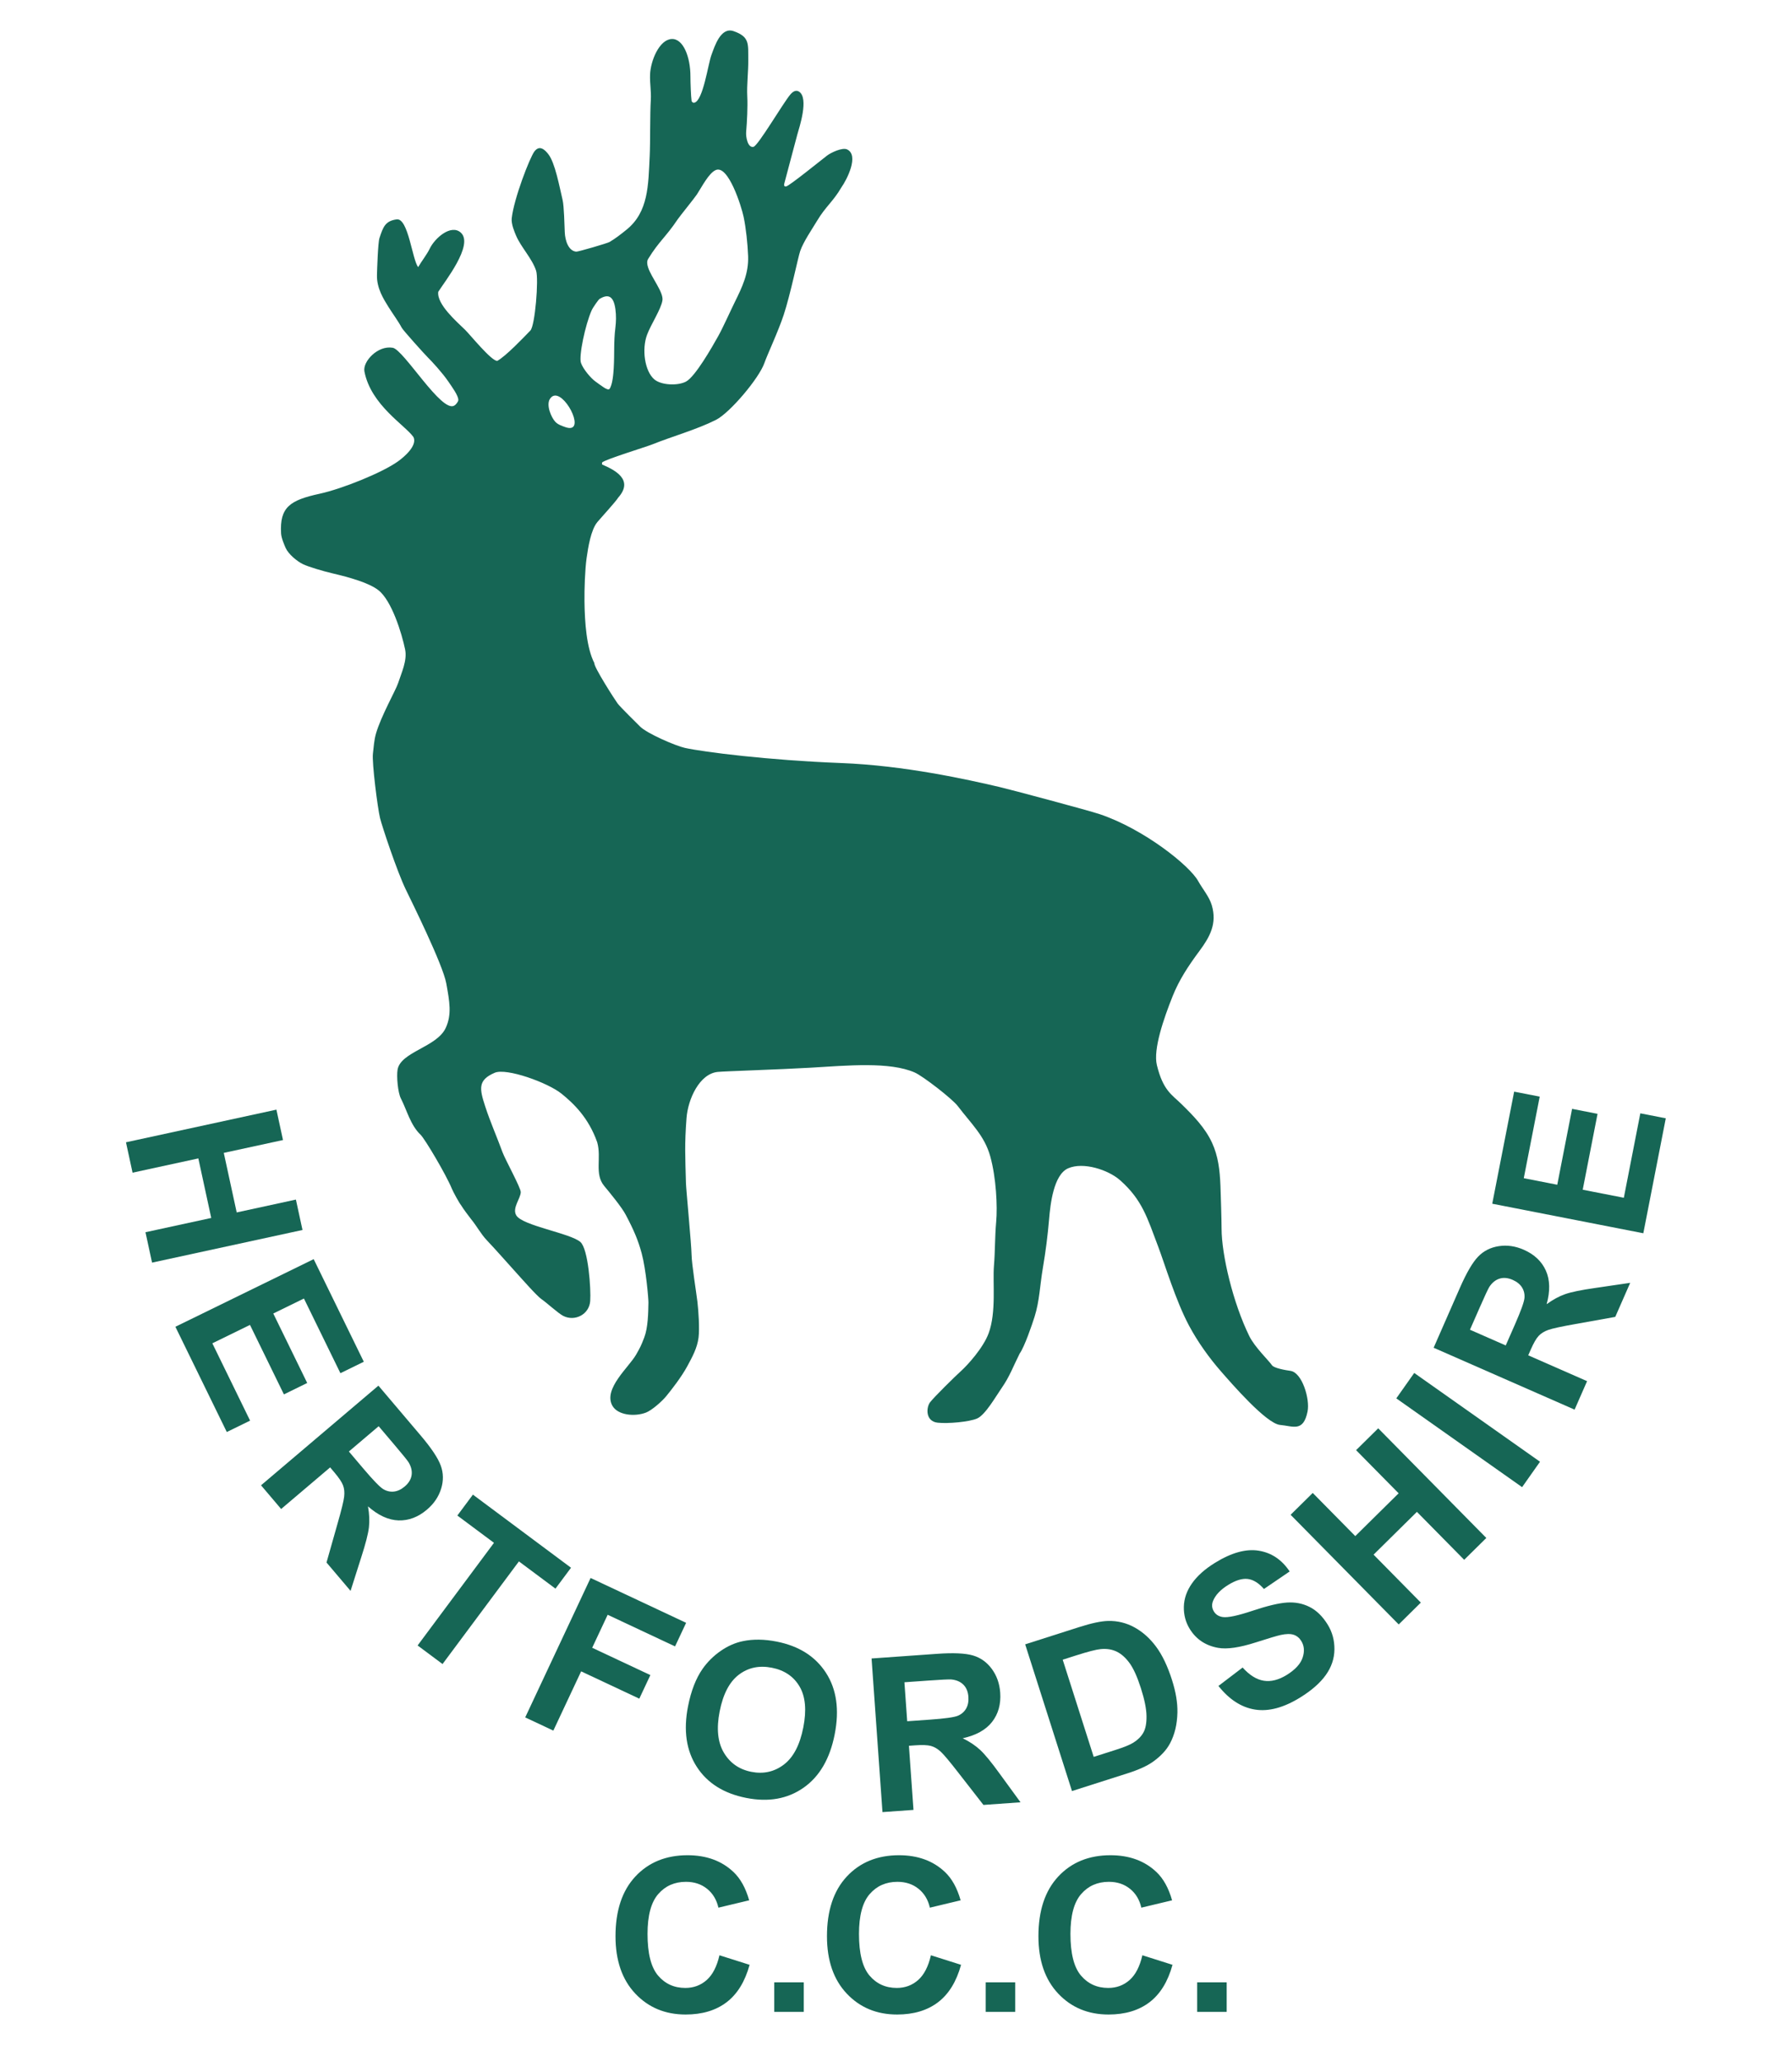 <?xml version="1.0" standalone="no"?>
<!DOCTYPE svg PUBLIC "-//W3C//DTD SVG 1.1//EN" "http://www.w3.org/Graphics/SVG/1.1/DTD/svg11.dtd">
<!--Generator: Xara Designer (www.xara.com), SVG filter version: 4.0.0.1-->
<svg stroke-width="0.501" stroke-linejoin="bevel" fill-rule="evenodd" xmlns:xlink="http://www.w3.org/1999/xlink" xmlns="http://www.w3.org/2000/svg" version="1.1" overflow="visible" width="150pt" height="172.5pt" viewBox="0 0 150 172.5">
 <defs>
  <marker id="DefaultArrow2" markerUnits="strokeWidth" viewBox="0 0 1 1" markerWidth="1" markerHeight="1" overflow="visible" orient="auto">
   <!-- REF_ARROW_STRAIGHT (-2) -->
   <g transform="scale(0.009)">
    <!-- 1/108 -->
    <path d="M -9 54 L -9 -54 L 117 0 z"/>
   </g>
  </marker>
  <marker id="DefaultArrow3" markerUnits="strokeWidth" viewBox="0 0 1 1" markerWidth="1" markerHeight="1" overflow="visible" orient="auto">
   <!-- REF_ARROW_ANGLED -->
   <g transform="scale(0.009)">
    <path d="M -27 54 L -9 0 L -27 -54 L 135 0 z"/>
   </g>
  </marker>
  <marker id="DefaultArrow4" markerUnits="strokeWidth" viewBox="0 0 1 1" markerWidth="1" markerHeight="1" overflow="visible" orient="auto">
   <!-- REF_ARROW_ROUNDED -->
   <g transform="scale(0.009)">
    <path d="M -9,0 L -9,-45 C -9,-51.708 2.808,-56.580 9,-54 L 117,-9 C 120.916,-7.369 126.000,-4.242 126,0 C 126,4.242 120.916,7.369 117,9 L 9,54 C 2.808,56.580 -9,51.708 -9,45 z"/>
   </g>
  </marker>
  <marker id="DefaultArrow5" markerUnits="strokeWidth" viewBox="0 0 1 1" markerWidth="1" markerHeight="1" overflow="visible" orient="auto">
   <!-- REF_ARROW_SPOT -->
   <g transform="scale(0.009)">
    <path d="M -54, 0 C -54,29.807 -29.807,54 0,54 C 29.807,54 54,29.807 54,0 C 54,-29.807 29.807,-54 0,-54 C -29.807,-54 -54,-29.807 -54,0 z"/>
   </g>
  </marker>
  <marker id="DefaultArrow6" markerUnits="strokeWidth" viewBox="0 0 1 1" markerWidth="1" markerHeight="1" overflow="visible" orient="auto">
   <!-- REF_ARROW_DIAMOND -->
   <g transform="scale(0.009)">
    <path d="M -63,0 L 0,63 L 63,0 L 0,-63 z"/>
   </g>
  </marker>
  <marker id="DefaultArrow7" markerUnits="strokeWidth" viewBox="0 0 1 1" markerWidth="1" markerHeight="1" overflow="visible" orient="auto">
   <!-- REF_ARROW_FEATHER -->
   <g transform="scale(0.009)">
    <path d="M 18,-54 L 108,-54 L 63,0 L 108,54 L 18, 54 L -36,0 z"/>
   </g>
  </marker>
  <marker id="DefaultArrow8" markerUnits="strokeWidth" viewBox="0 0 1 1" markerWidth="1" markerHeight="1" overflow="visible" orient="auto">
   <!-- REF_ARROW_FEATHER2 -->
   <g transform="scale(0.009)">
    <path d="M -36,0 L 18,-54 L 54,-54 L 18,-18 L 27,-18 L 63,-54 L 99,-54 L 63,-18 L 72,-18 L 108,-54 L 144,-54 L 90,0 L 144,54 L 108,54 L 72,18 L 63,18 L 99,54 L 63,54 L 27,18 L 18,18 L 54,54 L 18,54 z"/>
   </g>
  </marker>
  <marker id="DefaultArrow9" markerUnits="strokeWidth" viewBox="0 0 1 1" markerWidth="1" markerHeight="1" overflow="visible" orient="auto">
   <!-- REF_ARROW_HOLLOWDIAMOND -->
   <g transform="scale(0.009)">
    <path d="M 0,45 L -45,0 L 0, -45 L 45, 0 z M 0, 63 L-63, 0 L 0, -63 L 63, 0 z"/>
   </g>
  </marker>
  <filter id="StainedFilter">
   <feBlend mode="multiply" in2="BackgroundImage" in="SourceGraphic" result="blend"/>
   <feComposite in="blend" in2="SourceAlpha" operator="in" result="comp"/>
  </filter>
  <filter id="BleachFilter">
   <feBlend mode="screen" in2="BackgroundImage" in="SourceGraphic" result="blend"/>
   <feComposite in="blend" in2="SourceAlpha" operator="in" result="comp"/>
  </filter>
  <filter id="InvertTransparencyBitmapFilter">
   <feComponentTransfer>
    <feFuncR type="gamma" amplitude="1.055" exponent=".417" offset="-0.055"/>
    <feFuncG type="gamma" amplitude="1.055" exponent=".417" offset="-0.055"/>
    <feFuncB type="gamma" amplitude="1.055" exponent=".417" offset="-0.055"/>
   </feComponentTransfer>
   <feComponentTransfer>
    <feFuncR type="linear" slope="-1" intercept="1"/>
    <feFuncG type="linear" slope="-1" intercept="1"/>
    <feFuncB type="linear" slope="-1" intercept="1"/>
    <feFuncA type="linear" slope="1" intercept="0"/>
   </feComponentTransfer>
   <feComponentTransfer>
    <feFuncR type="gamma" amplitude="1" exponent="2.4" offset="0"/>
    <feFuncG type="gamma" amplitude="1" exponent="2.4" offset="0"/>
    <feFuncB type="gamma" amplitude="1" exponent="2.4" offset="0"/>
   </feComponentTransfer>
  </filter>
 </defs>
 <g id="Document" fill="none" stroke="black" font-family="Times New Roman" font-size="16" transform="scale(1 -1)">
  <g id="Spread" transform="translate(0 -172.5)">
   <g id="Layer_4">
    <path d="M 107.152,53.295 C 105.999,53.394 103.06,56.797 102.206,57.771 C 101.234,58.88 100.267,60.221 99.534,61.591 C 98.41,63.691 97.49,66.781 96.933,68.248 C 96.04,70.6 95.62,72.114 93.769,73.756 C 92.77,74.642 90.678,75.319 89.409,74.763 C 88.184,74.226 87.919,71.736 87.816,70.521 C 87.7,69.153 87.534,67.848 87.3,66.466 C 87.034,64.901 87.019,63.677 86.597,62.341 C 86.393,61.693 85.761,59.837 85.355,59.271 C 84.802,58.179 84.53,57.366 83.831,56.365 C 83.374,55.711 82.48,54.134 81.792,53.834 C 81.129,53.545 79.331,53.388 78.488,53.482 C 77.441,53.598 77.527,54.771 77.855,55.193 C 78.207,55.647 79.942,57.355 80.456,57.818 C 80.998,58.307 82.303,59.743 82.753,60.959 C 83.409,62.729 83.082,65.201 83.199,66.607 C 83.3,67.828 83.272,69.024 83.386,70.287 C 83.503,71.576 83.386,73.966 82.894,75.748 C 82.416,77.481 81.322,78.456 80.175,79.966 C 79.705,80.584 77.246,82.482 76.566,82.779 C 74.469,83.697 70.964,83.365 67.8,83.177 C 65.352,83.032 60.613,82.885 60.067,82.826 C 58.547,82.663 57.585,80.554 57.465,78.959 C 57.296,76.719 57.358,75.797 57.418,73.521 C 57.432,73 57.874,68.402 57.887,67.545 C 57.9,66.733 58.29,64.35 58.379,63.584 C 58.469,62.802 58.567,61.359 58.473,60.607 C 58.362,59.721 57.94,58.969 57.535,58.216 C 57.047,57.308 56.176,56.196 55.754,55.685 C 55.396,55.252 54.556,54.513 54.067,54.326 C 53.136,53.97 51.7,54.097 51.254,54.912 C 50.485,56.318 52.647,58.125 53.246,59.177 C 53.585,59.773 53.664,59.922 53.926,60.607 C 54.24,61.428 54.263,62.632 54.278,63.537 C 54.283,63.839 54.075,66.306 53.715,67.638 C 53.411,68.764 53.063,69.574 52.379,70.873 C 52.044,71.51 51.059,72.705 50.575,73.287 C 49.738,74.294 50.364,75.623 49.989,76.943 C 49.262,79.006 48.005,80.194 47.012,80.998 C 45.856,81.934 42.395,83.177 41.41,82.756 C 39.971,82.141 40.139,81.402 40.614,79.943 C 41.042,78.629 41.586,77.411 42.067,76.099 C 42.284,75.507 43.596,73.126 43.59,72.771 C 43.582,72.237 42.849,71.442 43.215,70.826 C 43.73,69.959 47.737,69.337 48.582,68.599 C 49.245,68.02 49.478,64.642 49.403,63.654 C 49.319,62.535 48.12,61.927 47.153,62.412 C 46.73,62.624 45.752,63.527 45.325,63.818 C 44.936,64.083 43.687,65.506 43.051,66.209 C 42.255,67.088 41.575,67.871 40.754,68.74 C 40.233,69.292 39.932,69.899 39.442,70.498 C 39.285,70.69 38.719,71.453 38.598,71.67 C 38.44,71.861 37.94,72.77 37.825,73.052 C 37.348,74.219 35.562,77.234 35.2,77.576 C 34.357,78.373 34.051,79.647 33.559,80.599 C 33.3,81.1 33.185,82.467 33.278,83.013 C 33.535,84.513 36.561,84.894 37.309,86.506 C 37.831,87.632 37.632,88.703 37.356,90.231 C 37.068,91.824 34.393,97.202 33.957,98.106 C 33.237,99.599 31.992,103.33 31.812,104.062 C 31.612,104.874 31.125,108.682 31.215,109.45 C 31.281,110.013 31.315,110.591 31.473,111.137 C 31.901,112.611 33.135,114.769 33.325,115.356 C 33.605,116.219 34.101,117.245 33.91,118.169 C 33.631,119.518 32.787,122.274 31.66,123.137 C 30.861,123.748 29.293,124.192 27.793,124.544 C 27.038,124.721 25.845,125.075 25.379,125.294 C 24.861,125.538 24.135,126.146 23.903,126.676 C 23.81,126.889 23.55,127.483 23.528,127.872 C 23.399,130.085 24.285,130.658 26.768,131.198 C 28.601,131.596 31.967,132.94 33.308,133.898 C 33.805,134.253 34.944,135.204 34.616,135.926 C 33.924,136.927 31.044,138.607 30.504,141.427 C 30.346,142.253 31.622,143.627 32.874,143.407 C 33.805,143.243 36.99,137.885 38.034,138.577 C 38.175,138.652 38.357,138.905 38.364,139.027 C 38.382,139.383 37.857,140.1 37.524,140.587 C 37.028,141.313 36.155,142.261 35.814,142.597 C 35.53,142.877 33.74,144.865 33.624,145.087 C 33.352,145.608 32.843,146.296 32.514,146.827 C 32.115,147.471 31.524,148.387 31.554,149.497 C 31.566,149.941 31.635,152.199 31.764,152.587 C 32.07,153.509 32.242,154.018 33.204,154.147 C 34.18,154.278 34.51,150.742 35.004,150.157 C 35.26,150.607 35.74,151.218 35.964,151.687 C 36.401,152.6 37.764,153.773 38.574,153.037 C 39.694,152.02 37.179,148.888 36.684,148.087 C 36.544,147.037 38.277,145.549 38.934,144.907 C 39.351,144.499 41.127,142.299 41.624,142.307 C 42.364,142.724 43.783,144.219 44.394,144.847 C 44.789,145.252 45.104,149.158 44.874,149.857 C 44.538,150.879 43.602,151.83 43.194,152.797 C 43.075,153.078 42.782,153.753 42.834,154.237 C 43.014,155.887 44.337,159.289 44.724,159.817 C 45.165,160.419 45.619,159.957 45.894,159.607 C 46.47,158.876 46.83,156.866 47.094,155.767 C 47.213,155.273 47.251,153.619 47.274,153.067 C 47.303,152.375 47.582,151.505 48.234,151.447 C 48.389,151.433 50.842,152.149 51.024,152.257 C 51.554,152.571 52.005,152.932 52.434,153.277 C 54.291,154.769 54.264,157.016 54.384,159.457 C 54.437,160.541 54.405,163.043 54.474,164.107 C 54.523,164.863 54.384,165.517 54.414,166.267 C 54.46,167.426 55.185,169.176 56.214,169.237 C 57.187,169.295 57.793,167.73 57.793,166.122 C 57.793,165.614 57.833,164.44 57.894,164.017 C 57.958,163.996 57.965,163.876 58.113,163.907 C 58.853,164.06 59.27,167.151 59.551,167.903 C 59.81,168.597 60.32,170.27 61.403,169.895 C 62.784,169.417 62.617,168.807 62.634,167.467 C 62.646,166.521 62.501,165.401 62.551,164.434 C 62.595,163.574 62.531,162.324 62.457,161.458 C 62.423,161.06 62.581,160.114 63.067,160.215 C 63.453,160.295 65.542,163.871 66.159,164.598 C 66.377,164.855 66.634,164.996 66.886,164.833 C 67.733,164.287 66.893,161.797 66.743,161.257 C 66.528,160.482 65.86,157.91 65.649,157.142 C 65.614,157.015 65.625,156.869 65.813,156.907 C 66.093,156.963 68.792,159.152 69.233,159.487 C 69.562,159.737 70.516,160.19 70.913,159.997 C 71.913,159.511 70.921,157.519 70.425,156.817 C 69.745,155.646 69.098,155.212 68.393,154.027 C 67.992,153.354 67.262,152.305 66.98,151.497 C 66.802,150.987 66.175,147.91 65.603,146.167 C 65.15,144.787 64.235,142.85 63.98,142.122 C 63.537,140.858 61.105,137.97 59.934,137.377 C 58.342,136.571 56.248,135.986 54.606,135.325 C 54.064,135.107 50.623,134.058 50.394,133.807 C 50.394,133.752 50.394,133.698 50.394,133.643 C 51.453,133.188 53.086,132.374 51.744,130.867 C 51.555,130.546 50.294,129.175 50.004,128.827 C 49.454,128.166 49.23,126.699 49.104,125.827 C 48.966,124.869 48.911,123.212 48.924,122.167 C 48.947,120.42 49.095,118.3 49.754,117.02 C 49.683,116.74 51.473,113.949 51.7,113.645 C 51.923,113.347 53.302,112 53.575,111.723 C 54.139,111.148 56.55,110.103 57.334,109.932 C 58.925,109.584 64.318,108.901 70.412,108.666 C 75.724,108.462 80.942,107.295 83.667,106.661 C 84.555,106.455 91.105,104.708 92.058,104.387 C 95.771,103.135 99.568,100.088 100.284,98.809 C 100.675,98.109 101.224,97.483 101.433,96.77 C 101.885,95.229 101.276,94.129 100.402,92.95 C 99.457,91.676 98.696,90.519 98.152,89.153 C 97.422,87.323 96.511,84.724 96.839,83.388 C 97.358,81.274 98.081,80.932 98.878,80.154 C 99.878,79.178 100.878,78.154 101.456,76.896 C 101.967,75.783 102.104,74.645 102.159,73.287 C 102.182,72.731 102.253,70.381 102.253,69.724 C 102.253,67.534 103.207,63.504 104.574,60.724 C 105.028,59.801 106.211,58.673 106.472,58.287 C 106.637,58.043 107.619,57.872 108.019,57.818 C 108.988,57.686 109.661,55.479 109.449,54.42 C 109.097,52.662 108.23,53.202 107.152,53.295 Z M 46.441,139.408 C 46.286,139.397 46.145,139.309 46.028,139.122 C 45.702,138.599 46.149,137.574 46.473,137.223 C 46.693,136.984 46.999,136.885 47.293,136.778 C 49.086,136.127 47.482,139.488 46.441,139.408 Z M 51.371,141.7 C 51.447,143.004 51.357,143.831 51.512,145.098 C 51.572,145.589 51.587,146.102 51.512,146.645 C 51.335,147.926 50.762,147.84 50.176,147.489 C 50.112,147.451 49.639,146.796 49.52,146.528 C 48.989,145.328 48.437,142.705 48.629,142.145 C 48.811,141.615 49.468,140.854 49.825,140.598 C 50.317,140.246 50.884,139.778 51.02,139.965 C 51.275,140.316 51.344,141.238 51.371,141.7 Z M 57.418,140.575 C 58.194,140.982 59.607,143.468 60.114,144.372 C 60.512,145.081 61.136,146.479 61.496,147.208 C 62.125,148.479 62.675,149.621 62.621,151.075 C 62.583,152.096 62.445,153.398 62.246,154.356 C 62.069,155.208 60.96,158.755 59.903,158.27 C 59.32,158.003 58.757,156.883 58.332,156.231 C 58.142,155.94 56.898,154.406 56.739,154.169 C 55.708,152.633 55.17,152.334 54.254,150.84 C 54.139,150.653 54.157,150.406 54.249,150.128 C 54.537,149.251 55.553,148.054 55.45,147.372 C 55.339,146.639 54.486,145.368 54.16,144.489 C 53.711,143.28 53.96,141.457 54.77,140.762 C 55.344,140.27 56.729,140.213 57.418,140.575 Z" stroke="none" fill="#166655" stroke-width="0.188" stroke-linejoin="miter" stroke-linecap="round" marker-start="none" marker-end="none" stroke-miterlimit="79.84"/>
   </g>
   <g id="Layer_3">
    <g id="Group" stroke-linecap="round" stroke="none" fill-rule="nonzero" stroke-linejoin="round" stroke-width="0.375" fill="#166655" stroke-miterlimit="79.84">
     <path d="M 10.545,76.94 L 23.137,79.671 L 23.688,77.128 L 18.732,76.054 L 19.813,71.072 L 24.769,72.147 L 25.32,69.604 L 12.728,66.873 L 12.177,69.416 L 17.682,70.61 L 16.602,75.592 L 11.096,74.398 L 10.545,76.94 Z" marker-start="none" marker-end="none"/>
     <path d="M 14.681,61.507 L 26.257,67.164 L 30.452,58.58 L 28.494,57.623 L 25.441,63.87 L 22.875,62.616 L 25.715,56.804 L 23.765,55.85 L 20.925,61.662 L 17.774,60.123 L 20.934,53.655 L 18.984,52.702 L 14.681,61.507 Z" marker-start="none" marker-end="none"/>
     <path d="M 21.85,48.245 L 31.675,56.581 L 35.217,52.406 C 36.108,51.356 36.667,50.518 36.894,49.893 C 37.122,49.267 37.131,48.62 36.922,47.951 C 36.713,47.282 36.319,46.701 35.738,46.209 C 35.001,45.583 34.208,45.283 33.36,45.309 C 32.512,45.335 31.66,45.726 30.803,46.482 C 30.917,45.841 30.943,45.254 30.88,44.721 C 30.818,44.187 30.605,43.36 30.243,42.238 L 29.344,39.412 L 27.331,41.785 L 28.252,45.033 C 28.584,46.19 28.77,46.947 28.809,47.304 C 28.849,47.66 28.817,47.974 28.712,48.247 C 28.608,48.52 28.362,48.884 27.976,49.339 L 27.635,49.742 L 23.533,46.262 L 21.85,48.245 Z M 29.203,51.072 L 30.448,49.604 C 31.255,48.653 31.8,48.093 32.081,47.924 C 32.363,47.755 32.658,47.688 32.969,47.72 C 33.279,47.753 33.581,47.895 33.876,48.145 C 34.207,48.425 34.399,48.74 34.453,49.089 C 34.506,49.438 34.423,49.796 34.204,50.163 C 34.09,50.343 33.692,50.835 33.009,51.639 L 31.696,53.187 L 29.203,51.072 Z" marker-start="none" marker-end="none"/>
     <path d="M 34.956,34.846 L 41.349,43.432 L 38.283,45.715 L 39.585,47.464 L 47.797,41.348 L 46.495,39.6 L 43.436,41.878 L 37.043,33.292 L 34.956,34.846 Z" marker-start="none" marker-end="none"/>
     <path d="M 43.963,28.828 L 49.436,40.492 L 57.432,36.74 L 56.506,34.767 L 50.865,37.414 L 49.569,34.653 L 54.439,32.368 L 53.513,30.395 L 48.644,32.68 L 46.318,27.723 L 43.963,28.828 Z" marker-start="none" marker-end="none"/>
     <path d="M 57.592,29.757 C 57.845,31.045 58.25,32.088 58.807,32.886 C 59.221,33.474 59.726,33.975 60.324,34.389 C 60.922,34.803 61.541,35.075 62.182,35.206 C 63.035,35.385 63.977,35.373 65.006,35.171 C 66.869,34.805 68.246,33.935 69.137,32.56 C 70.028,31.184 70.272,29.467 69.868,27.409 C 69.467,25.368 68.598,23.88 67.262,22.945 C 65.926,22.01 64.33,21.725 62.473,22.09 C 60.592,22.459 59.21,23.326 58.326,24.691 C 57.442,26.056 57.197,27.745 57.592,29.757 Z M 60.239,29.327 C 59.958,27.895 60.076,26.745 60.592,25.876 C 61.108,25.008 61.875,24.474 62.892,24.274 C 63.91,24.074 64.817,24.276 65.614,24.881 C 66.41,25.486 66.952,26.521 67.24,27.988 C 67.525,29.437 67.42,30.58 66.924,31.418 C 66.429,32.256 65.655,32.778 64.603,32.984 C 63.551,33.191 62.632,32.997 61.846,32.401 C 61.061,31.806 60.525,30.782 60.239,29.327 Z" marker-start="none" marker-end="none"/>
     <path d="M 73.868,20.905 L 72.955,33.757 L 78.417,34.145 C 79.791,34.243 80.797,34.198 81.436,34.011 C 82.075,33.825 82.602,33.45 83.018,32.886 C 83.434,32.322 83.669,31.66 83.723,30.901 C 83.791,29.936 83.564,29.12 83.042,28.451 C 82.52,27.783 81.7,27.326 80.584,27.083 C 81.168,26.795 81.657,26.469 82.05,26.103 C 82.444,25.737 82.985,25.077 83.676,24.121 L 85.423,21.726 L 82.32,21.505 L 80.245,24.168 C 79.508,25.12 79.007,25.718 78.743,25.961 C 78.479,26.203 78.206,26.363 77.925,26.44 C 77.643,26.517 77.204,26.534 76.608,26.492 L 76.082,26.454 L 76.463,21.089 L 73.868,20.905 Z M 75.937,28.506 L 77.856,28.642 C 79.101,28.731 79.875,28.838 80.177,28.966 C 80.48,29.093 80.709,29.292 80.866,29.561 C 81.023,29.831 81.088,30.158 81.061,30.544 C 81.03,30.977 80.89,31.318 80.64,31.567 C 80.39,31.816 80.053,31.961 79.627,32.002 C 79.414,32.016 78.782,31.986 77.73,31.911 L 75.705,31.767 L 75.937,28.506 Z" marker-start="none" marker-end="none"/>
     <path d="M 85.813,34.94 L 90.343,36.386 C 91.364,36.712 92.168,36.883 92.753,36.897 C 93.541,36.915 94.278,36.735 94.965,36.358 C 95.651,35.98 96.253,35.442 96.772,34.743 C 97.29,34.044 97.732,33.12 98.099,31.97 C 98.422,30.96 98.574,30.049 98.556,29.238 C 98.534,28.246 98.327,27.384 97.934,26.649 C 97.638,26.093 97.161,25.582 96.505,25.114 C 96.013,24.766 95.31,24.446 94.394,24.154 L 89.731,22.666 L 85.813,34.94 Z M 88.954,33.655 L 91.549,25.525 L 93.399,26.115 C 94.091,26.336 94.579,26.535 94.861,26.711 C 95.231,26.94 95.51,27.216 95.698,27.541 C 95.887,27.866 95.977,28.33 95.969,28.933 C 95.961,29.536 95.806,30.312 95.502,31.261 C 95.2,32.21 94.883,32.912 94.554,33.366 C 94.224,33.821 93.863,34.142 93.471,34.331 C 93.079,34.519 92.635,34.59 92.139,34.542 C 91.769,34.51 91.078,34.333 90.067,34.01 L 88.954,33.655 Z" marker-start="none" marker-end="none"/>
     <path d="M 101.99,31.459 L 104.014,33 C 104.59,32.358 105.181,31.99 105.787,31.896 C 106.393,31.802 107.032,31.963 107.705,32.379 C 108.417,32.82 108.861,33.303 109.036,33.827 C 109.211,34.352 109.173,34.817 108.924,35.22 C 108.763,35.479 108.551,35.653 108.286,35.741 C 108.022,35.829 107.659,35.823 107.197,35.723 C 106.882,35.653 106.193,35.447 105.129,35.106 C 103.761,34.666 102.706,34.513 101.962,34.646 C 100.917,34.833 100.126,35.36 99.589,36.227 C 99.244,36.785 99.08,37.405 99.095,38.086 C 99.111,38.768 99.339,39.42 99.777,40.042 C 100.215,40.665 100.856,41.237 101.698,41.757 C 103.073,42.608 104.295,42.947 105.363,42.774 C 106.431,42.601 107.294,42.022 107.951,41.037 L 105.799,39.571 C 105.356,40.076 104.902,40.355 104.438,40.409 C 103.974,40.463 103.431,40.297 102.808,39.912 C 102.165,39.515 101.743,39.071 101.543,38.582 C 101.413,38.268 101.437,37.969 101.612,37.684 C 101.773,37.425 102.019,37.271 102.353,37.223 C 102.776,37.161 103.605,37.336 104.839,37.748 C 106.072,38.159 107.031,38.389 107.715,38.436 C 108.399,38.483 109.032,38.362 109.615,38.071 C 110.197,37.781 110.703,37.289 111.131,36.596 C 111.52,35.968 111.709,35.272 111.699,34.509 C 111.69,33.745 111.448,33.032 110.975,32.371 C 110.502,31.71 109.79,31.085 108.838,30.496 C 107.452,29.639 106.19,29.302 105.052,29.483 C 103.913,29.664 102.893,30.323 101.99,31.459 Z" marker-start="none" marker-end="none"/>
     <path d="M 117.079,36.605 L 108.031,45.778 L 109.883,47.605 L 113.444,43.995 L 117.073,47.575 L 113.512,51.185 L 115.364,53.012 L 124.413,43.839 L 122.56,42.012 L 118.604,46.023 L 114.975,42.443 L 118.931,38.432 L 117.079,36.605 Z" marker-start="none" marker-end="none"/>
     <path d="M 127.408,48.09 L 116.878,55.517 L 118.378,57.643 L 128.907,50.216 L 127.408,48.09 Z" marker-start="none" marker-end="none"/>
     <path d="M 131.802,54.575 L 120.003,59.752 L 122.203,64.766 C 122.756,66.027 123.264,66.897 123.727,67.375 C 124.19,67.854 124.767,68.146 125.46,68.251 C 126.153,68.357 126.848,68.257 127.545,67.951 C 128.431,67.562 129.047,66.981 129.396,66.208 C 129.744,65.434 129.766,64.496 129.462,63.395 C 129.989,63.778 130.505,64.059 131.012,64.236 C 131.518,64.414 132.355,64.586 133.522,64.752 L 136.456,65.182 L 135.206,62.333 L 131.883,61.738 C 130.697,61.528 129.935,61.364 129.598,61.243 C 129.26,61.123 128.992,60.956 128.792,60.742 C 128.593,60.529 128.373,60.149 128.133,59.601 L 127.921,59.118 L 132.847,56.957 L 131.802,54.575 Z M 126.038,59.945 L 126.812,61.707 C 127.313,62.85 127.578,63.585 127.606,63.912 C 127.634,64.239 127.566,64.534 127.4,64.799 C 127.235,65.063 126.975,65.273 126.621,65.429 C 126.224,65.603 125.857,65.638 125.52,65.533 C 125.183,65.428 124.897,65.197 124.663,64.839 C 124.551,64.657 124.284,64.084 123.86,63.118 L 123.044,61.259 L 126.038,59.945 Z" marker-start="none" marker-end="none"/>
     <path d="M 137.555,69.329 L 124.909,71.801 L 126.743,81.177 L 128.882,80.759 L 127.548,73.936 L 130.351,73.388 L 131.592,79.737 L 133.723,79.32 L 132.482,72.971 L 135.923,72.299 L 137.304,79.363 L 139.435,78.946 L 137.555,69.329 Z" marker-start="none" marker-end="none"/>
    </g>
    <g id="Group_1" fill-rule="nonzero" stroke-linejoin="round" stroke-linecap="round" stroke="none" stroke-width="0.375" fill="#166655" stroke-miterlimit="79.84">
     <g id="Group_2">
      <path d="M 60.223,8.929 L 62.745,8.13 C 62.359,6.723 61.715,5.679 60.816,4.996 C 59.917,4.314 58.776,3.972 57.393,3.972 C 55.682,3.972 54.276,4.557 53.174,5.726 C 52.072,6.895 51.522,8.493 51.522,10.52 C 51.522,12.665 52.075,14.33 53.183,15.517 C 54.29,16.703 55.746,17.297 57.551,17.297 C 59.127,17.297 60.407,16.831 61.392,15.899 C 61.978,15.348 62.417,14.557 62.71,13.526 L 60.135,12.911 C 59.983,13.579 59.665,14.106 59.181,14.493 C 58.698,14.88 58.111,15.073 57.419,15.073 C 56.464,15.073 55.689,14.73 55.094,14.045 C 54.5,13.359 54.202,12.249 54.202,10.714 C 54.202,9.085 54.495,7.925 55.081,7.233 C 55.667,6.542 56.429,6.196 57.366,6.196 C 58.058,6.196 58.653,6.416 59.151,6.855 C 59.649,7.295 60.006,7.986 60.223,8.929 Z" marker-start="none" marker-end="none"/>
      <path d="M 64.81,4.192 L 64.81,6.662 L 67.28,6.662 L 67.28,4.192 L 64.81,4.192 Z" marker-start="none" marker-end="none"/>
      <path d="M 77.923,8.929 L 80.445,8.13 C 80.059,6.723 79.415,5.679 78.516,4.996 C 77.617,4.314 76.476,3.972 75.093,3.972 C 73.382,3.972 71.976,4.557 70.874,5.726 C 69.772,6.895 69.222,8.493 69.222,10.52 C 69.222,12.665 69.775,14.33 70.883,15.517 C 71.99,16.703 73.446,17.297 75.251,17.297 C 76.827,17.297 78.107,16.831 79.092,15.899 C 79.678,15.348 80.117,14.557 80.41,13.526 L 77.835,12.911 C 77.683,13.579 77.365,14.106 76.881,14.493 C 76.398,14.88 75.811,15.073 75.119,15.073 C 74.164,15.073 73.389,14.73 72.794,14.045 C 72.2,13.359 71.902,12.249 71.902,10.714 C 71.902,9.085 72.195,7.925 72.781,7.233 C 73.367,6.542 74.129,6.196 75.066,6.196 C 75.758,6.196 76.353,6.416 76.851,6.855 C 77.349,7.295 77.706,7.986 77.923,8.929 Z" marker-start="none" marker-end="none"/>
      <path d="M 82.51,4.192 L 82.51,6.662 L 84.98,6.662 L 84.98,4.192 L 82.51,4.192 Z" marker-start="none" marker-end="none"/>
      <path d="M 95.623,8.929 L 98.145,8.13 C 97.759,6.723 97.115,5.679 96.216,4.996 C 95.317,4.314 94.176,3.972 92.793,3.972 C 91.082,3.972 89.676,4.557 88.574,5.726 C 87.472,6.895 86.922,8.493 86.922,10.52 C 86.922,12.665 87.475,14.33 88.583,15.517 C 89.69,16.703 91.146,17.297 92.951,17.297 C 94.527,17.297 95.807,16.831 96.792,15.899 C 97.378,15.348 97.817,14.557 98.11,13.526 L 95.535,12.911 C 95.383,13.579 95.065,14.106 94.581,14.493 C 94.098,14.88 93.511,15.073 92.819,15.073 C 91.864,15.073 91.089,14.73 90.494,14.045 C 89.9,13.359 89.602,12.249 89.602,10.714 C 89.602,9.085 89.895,7.925 90.481,7.233 C 91.067,6.542 91.829,6.196 92.766,6.196 C 93.458,6.196 94.053,6.416 94.551,6.855 C 95.049,7.295 95.406,7.986 95.623,8.929 Z" marker-start="none" marker-end="none"/>
      <path d="M 100.21,4.192 L 100.21,6.662 L 102.68,6.662 L 102.68,4.192 L 100.21,4.192 Z" marker-start="none" marker-end="none"/>
     </g>
    </g>
   </g>
  </g>
 </g>
</svg>
